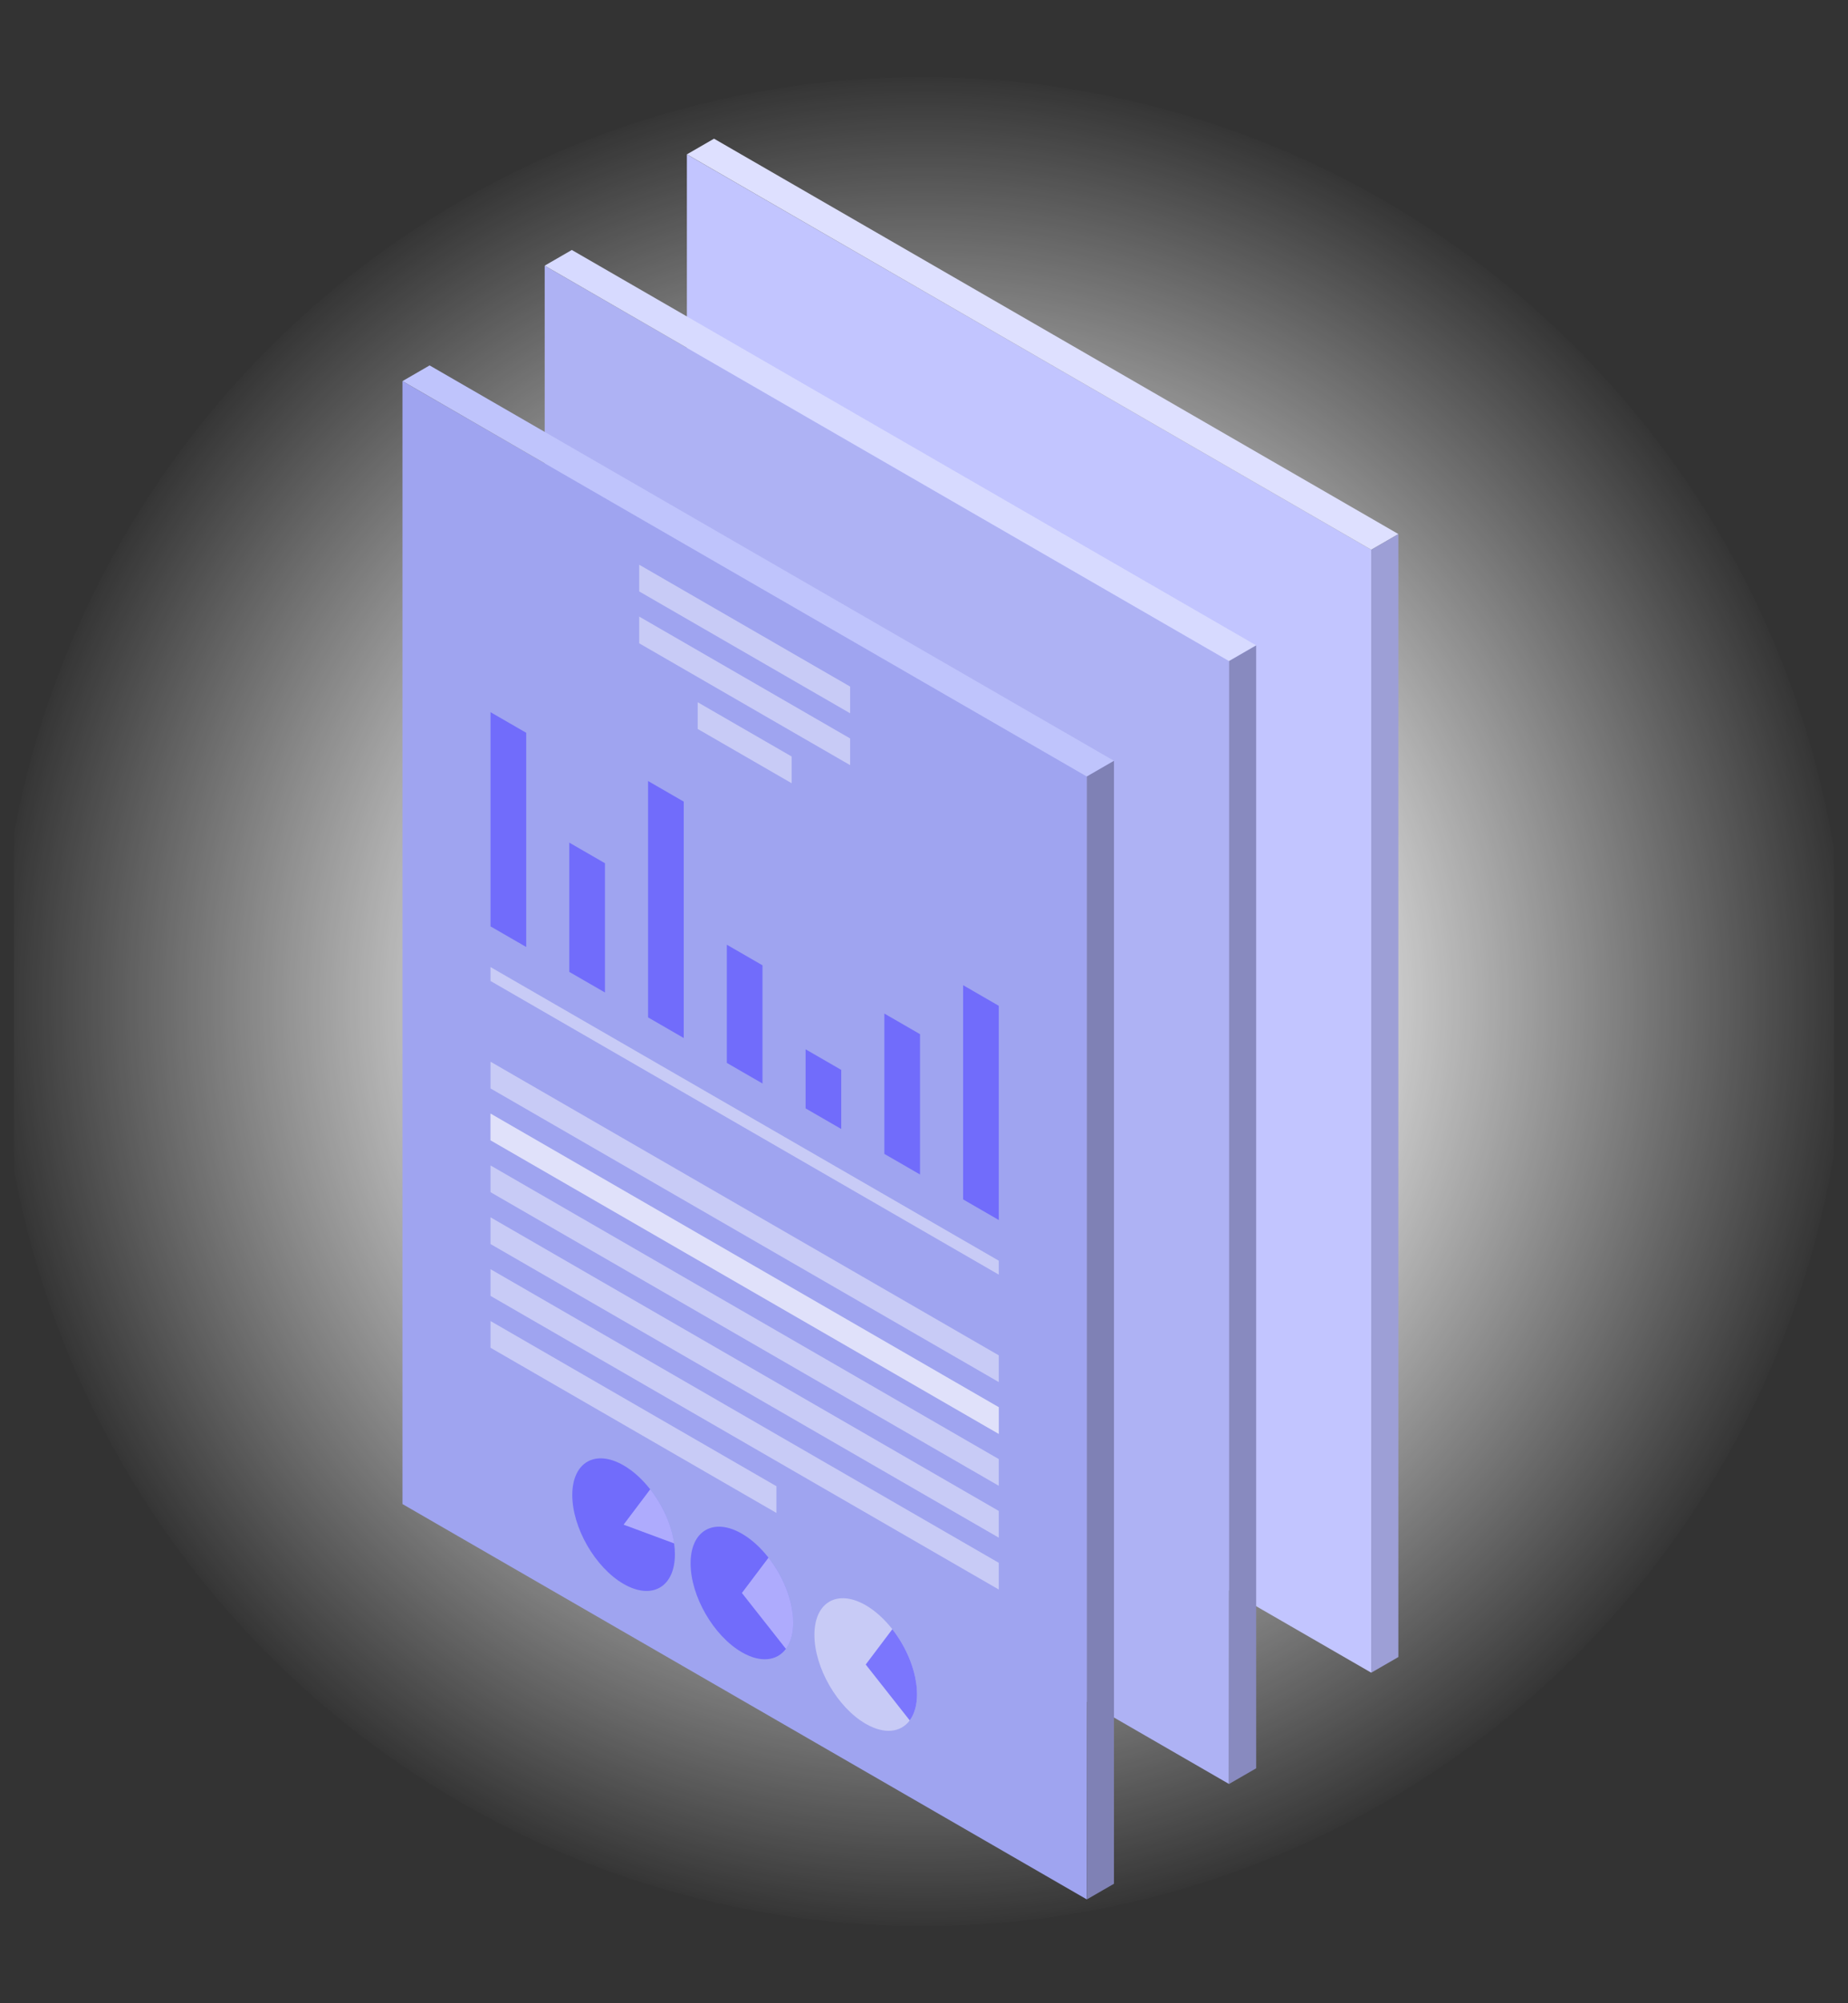 <svg width="120" height="130" viewBox="0 0 120 130" fill="none" xmlns="http://www.w3.org/2000/svg">
<rect x="0" y="0" width="120" height="130" fill="#333333" stroke="none"/>
<g clip-path="url(#clip0_394_3577)">
<circle cx="59.909" cy="65" r="60" fill="url(#paint0_radial_394_3577)" fill-opacity="0.76"/>
<path d="M89.042 108.549L44.603 82.892V10.02L89.042 35.677V108.549Z" fill="#C2C5FF"/>
<path d="M90.803 34.657L46.365 9L44.603 10.017L89.042 35.673L90.803 34.657Z" fill="#DEE0FF"/>
<path d="M90.803 107.532V34.66L89.042 35.677V108.549L90.803 107.532Z" fill="#9D9FD6"/>
<path d="M79.808 115.772L35.369 90.115V17.242L79.808 42.899V115.772Z" fill="#AEB2F4"/>
<path d="M81.569 41.879L37.131 16.222L35.369 17.239L79.808 42.896L81.569 41.879Z" fill="#D7DAFF"/>
<path d="M81.569 114.754V41.882L79.808 42.899V115.771L81.569 114.754Z" fill="#888ABF"/>
<path d="M70.574 123.263L26.135 97.606V24.734L70.574 50.391V123.263Z" fill="#9FA4F0"/>
<path d="M55.203 46.288L41.506 38.38V36.647L55.203 44.555V46.288Z" fill="white" fill-opacity="0.43"/>
<path d="M55.203 49.654L41.506 41.746V40.013L55.203 47.921V49.654Z" fill="white" fill-opacity="0.43"/>
<path d="M51.405 50.827L45.305 47.305V45.572L51.405 49.093V50.827Z" fill="white" fill-opacity="0.43"/>
<path d="M64.856 89.689L31.853 70.634V68.9L64.856 87.955V89.689Z" fill="white" fill-opacity="0.43"/>
<path d="M64.856 93.054L31.853 74V72.266L64.856 91.321V93.054Z" fill="white" fill-opacity="0.43"/>
<path d="M64.856 96.42L31.853 77.366V75.632L64.856 94.687V96.42Z" fill="white" fill-opacity="0.43"/>
<path d="M64.856 99.786L31.853 80.732V78.998L64.856 98.053V99.786Z" fill="white" fill-opacity="0.43"/>
<path d="M64.856 103.152L31.853 84.097V82.364L64.856 101.419V103.152Z" fill="white" fill-opacity="0.43"/>
<path d="M50.418 98.182L31.853 87.463V85.73L50.418 96.449V98.182Z" fill="white" fill-opacity="0.43"/>
<path d="M64.856 93.054L31.853 74V72.266L64.856 91.321V93.054Z" fill="white" fill-opacity="0.43"/>
<path d="M34.169 61.455L31.853 60.118V46.217L34.169 47.554V61.455Z" fill="#6159FF" fill-opacity="0.75"/>
<path d="M39.283 64.408L36.967 63.071V54.682L39.283 56.019V64.408Z" fill="#6159FF" fill-opacity="0.75"/>
<path d="M44.398 67.361L42.082 66.023V50.684L44.398 52.021V67.361Z" fill="#6159FF" fill-opacity="0.75"/>
<path d="M49.513 70.314L47.197 68.977V61.307L49.513 62.644V70.314Z" fill="#6159FF" fill-opacity="0.75"/>
<path d="M54.627 73.266L52.311 71.929V68.094L54.627 69.431V73.266Z" fill="#6159FF" fill-opacity="0.75"/>
<path d="M59.742 76.219L57.426 74.882V65.775L59.742 67.112V76.219Z" fill="#6159FF" fill-opacity="0.75"/>
<path d="M64.856 79.172L62.54 77.835V63.934L64.856 65.271V79.172Z" fill="#6159FF" fill-opacity="0.75"/>
<path d="M64.856 82.716L31.853 63.661V62.758L64.856 81.813V82.716Z" fill="white" fill-opacity="0.43"/>
<path d="M43.825 100.866C43.825 102.991 42.334 103.852 40.493 102.789C38.653 101.727 37.161 99.144 37.161 97.018C37.161 94.893 38.653 94.032 40.493 95.095C41.123 95.458 41.717 96.005 42.222 96.65C43.024 97.675 43.605 98.957 43.773 100.159C43.808 100.398 43.825 100.637 43.825 100.866Z" fill="#6159FF" fill-opacity="0.75"/>
<path d="M43.774 100.159L40.493 98.942L42.222 96.65C43.024 97.675 43.606 98.957 43.774 100.159Z" fill="white" fill-opacity="0.43"/>
<path d="M51.507 105.3C51.507 106.022 51.334 106.599 51.033 107.002C50.451 107.786 49.39 107.926 48.175 107.224C46.334 106.161 44.843 103.578 44.843 101.453C44.843 99.327 46.334 98.466 48.175 99.529C48.804 99.892 49.395 100.437 49.903 101.084C50.705 102.11 51.287 103.391 51.451 104.591C51.49 104.832 51.507 105.071 51.507 105.3Z" fill="#6159FF" fill-opacity="0.75"/>
<path d="M51.507 105.3C51.507 106.022 51.334 106.599 51.033 107.002L48.175 103.376L49.903 101.085C50.705 102.11 51.287 103.392 51.451 104.591C51.49 104.832 51.507 105.071 51.507 105.3Z" fill="white" fill-opacity="0.43"/>
<path d="M59.548 109.943C59.548 110.664 59.375 111.242 59.074 111.645C58.492 112.429 57.431 112.568 56.216 111.866C54.375 110.804 52.884 108.221 52.884 106.095C52.884 103.97 54.375 103.109 56.216 104.171C56.845 104.535 57.436 105.08 57.944 105.727C58.746 106.752 59.328 108.034 59.492 109.233C59.53 109.475 59.548 109.714 59.548 109.943Z" fill="white" fill-opacity="0.43"/>
<path d="M59.548 109.943C59.548 110.664 59.375 111.242 59.074 111.645L56.216 108.019L57.944 105.727C58.746 106.753 59.328 108.034 59.492 109.233C59.531 109.475 59.548 109.714 59.548 109.943Z" fill="#6159FF" fill-opacity="0.75"/>
<path d="M72.335 49.371L27.897 23.714L26.136 24.731L70.574 50.388L72.335 49.371Z" fill="#BFC4FC"/>
<path d="M72.335 122.246V49.373L70.574 50.39V123.263L72.335 122.246Z" fill="#7F81B5"/>
</g>
<defs>
<radialGradient id="paint0_radial_394_3577" cx="0" cy="0" r="1" gradientUnits="userSpaceOnUse" gradientTransform="translate(59.909 65) rotate(90) scale(60)">
<stop offset="0.49" stop-color="white"/>
<stop offset="1" stop-color="white" stop-opacity="0"/>
</radialGradient>
<clipPath id="clip0_394_3577">
<rect width="118.182" height="130" fill="white" transform="translate(0.909)"/>
</clipPath>
</defs>
</svg>
